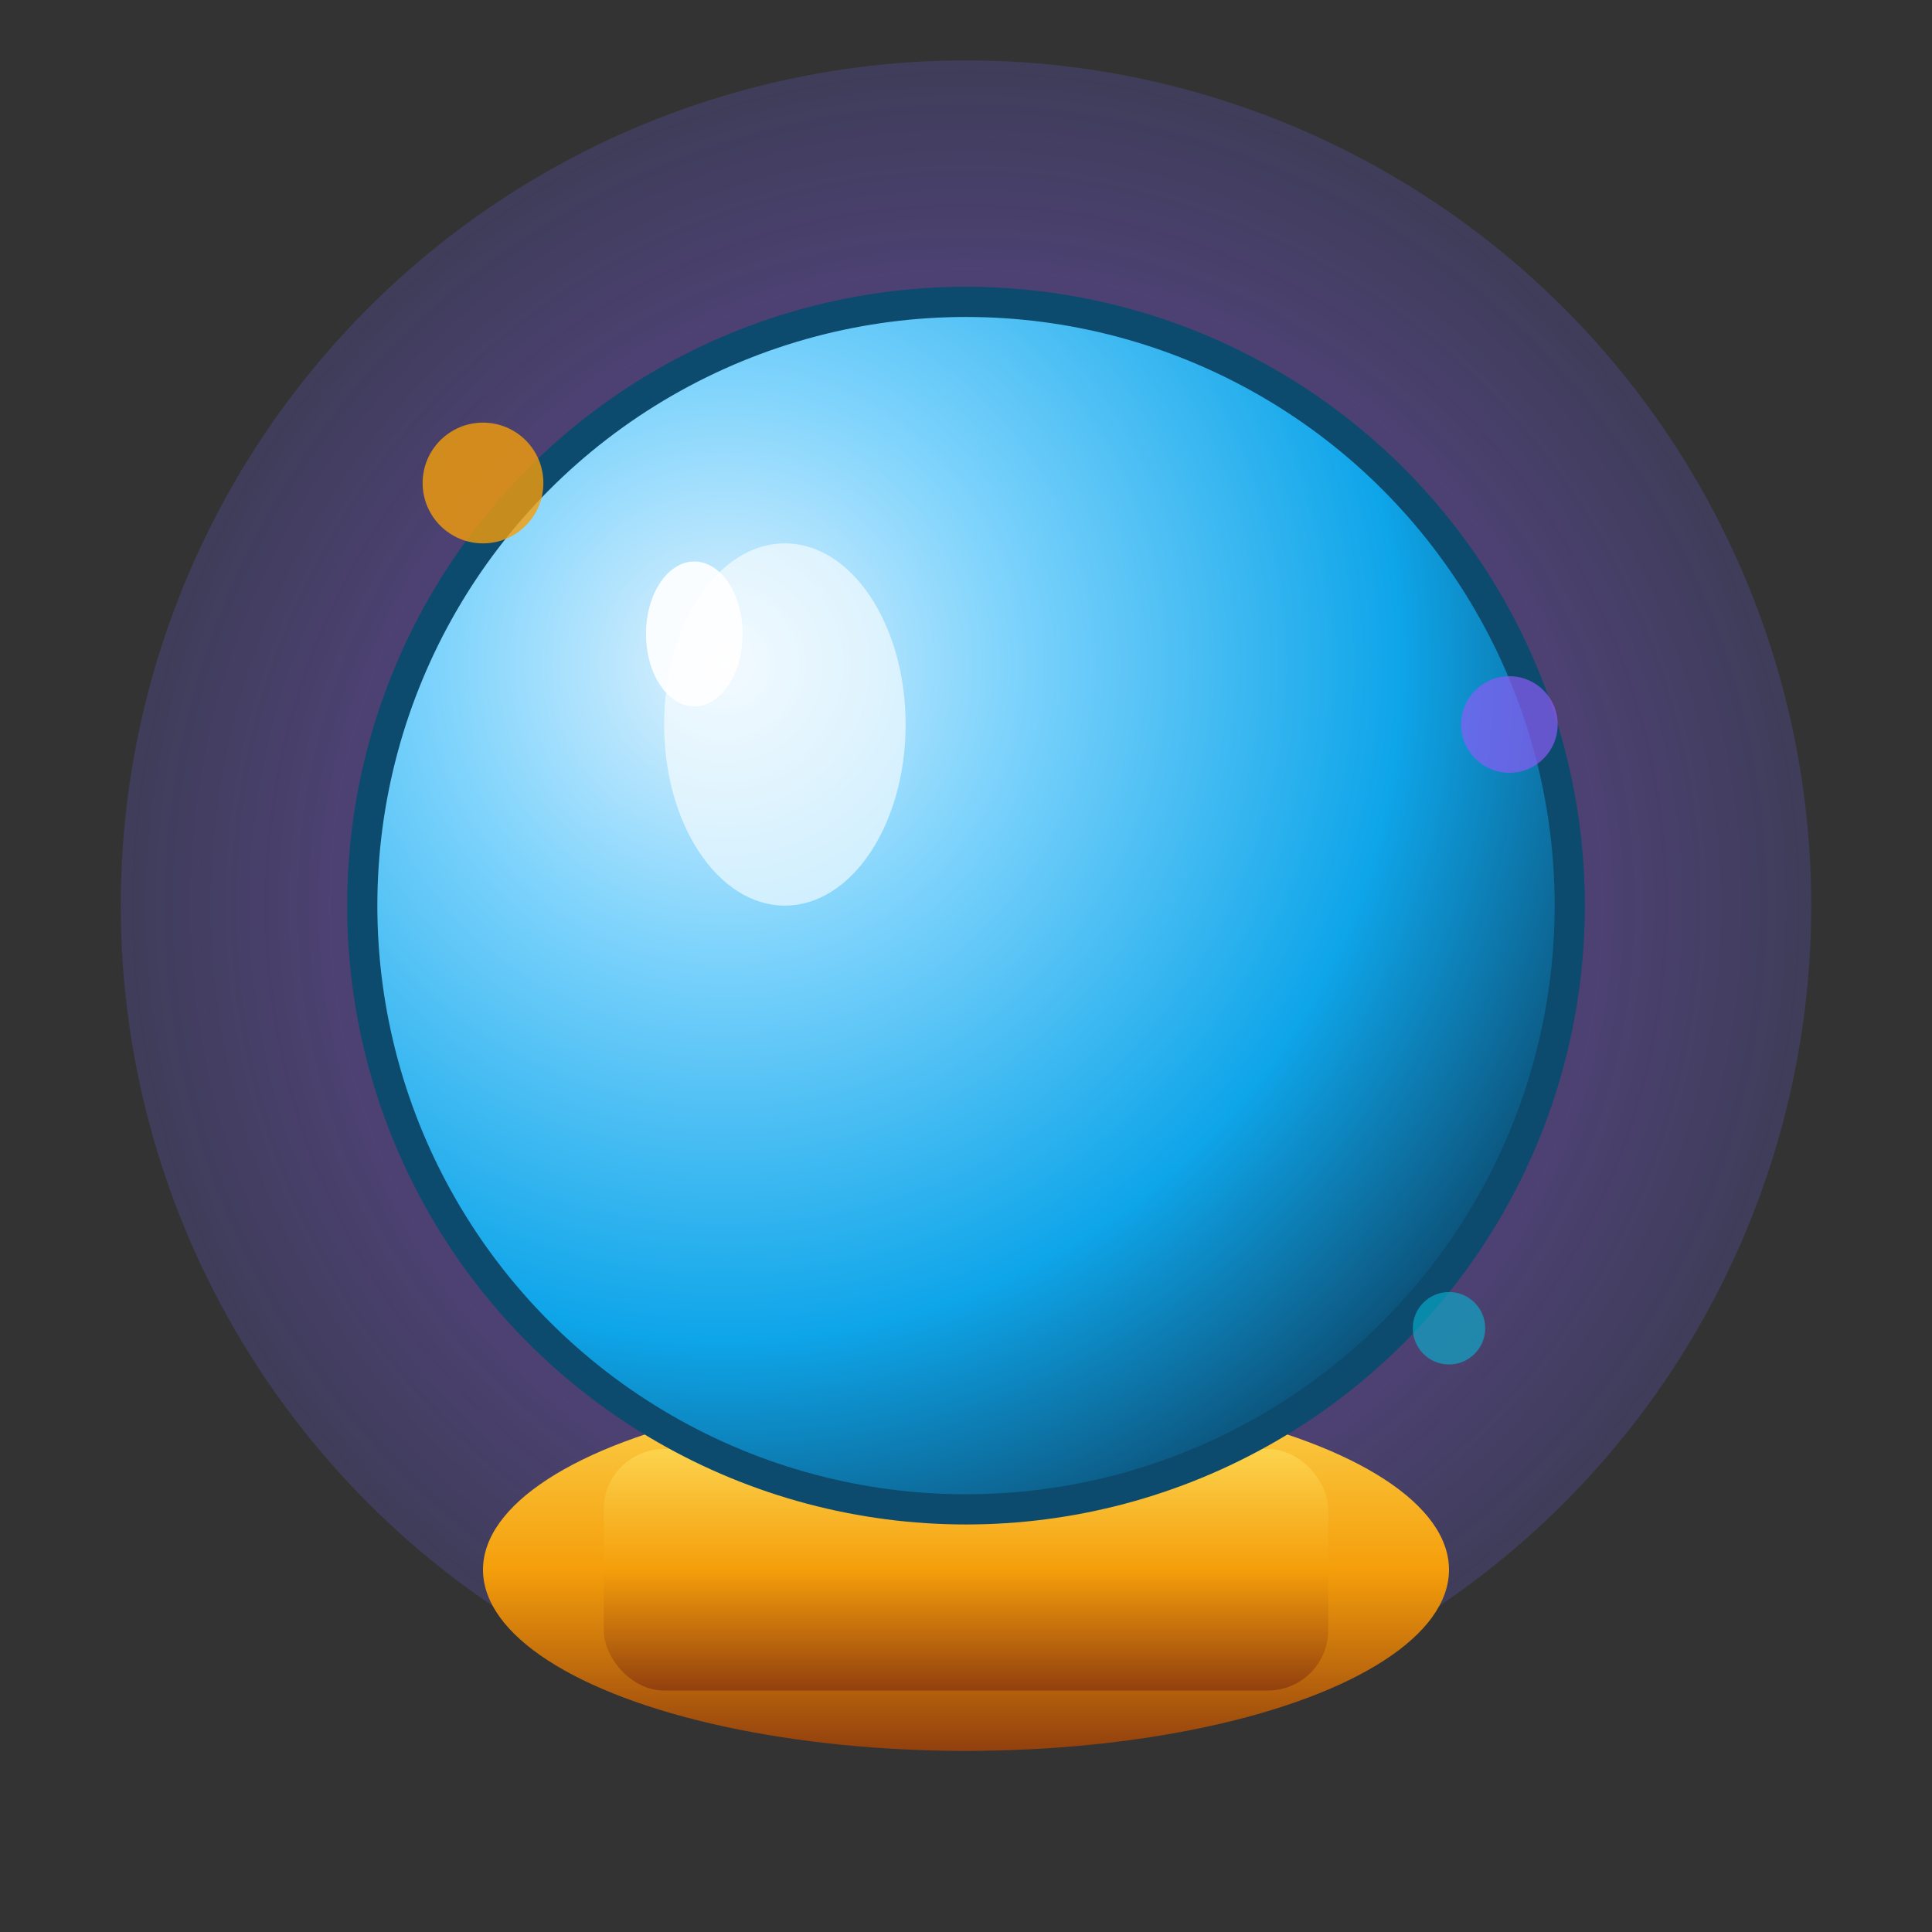 <svg xmlns="http://www.w3.org/2000/svg" width="32" height="32" viewBox="0 0 32 32">
  <rect x="0" y="0" width="32" height="32" fill="#333333" stroke="none"/>
  <defs>
    <radialGradient id="crystalGradient" cx="0.3" cy="0.3" r="0.8">
      <stop offset="0%" stop-color="#E0F2FE"/>
      <stop offset="30%" stop-color="#7DD3FC"/>
      <stop offset="70%" stop-color="#0EA5E9"/>
      <stop offset="100%" stop-color="#0C4A6E"/>
    </radialGradient>
    <linearGradient id="baseGradient" x1="0" y1="0" x2="0" y2="1">
      <stop offset="0%" stop-color="#FCD34D"/>
      <stop offset="50%" stop-color="#F59E0B"/>
      <stop offset="100%" stop-color="#92400E"/>
    </linearGradient>
    <radialGradient id="glowGradient" cx="0.5" cy="0.5" r="0.6">
      <stop offset="0%" stop-color="#A855F7" stop-opacity="0.8"/>
      <stop offset="50%" stop-color="#8B5CF6" stop-opacity="0.4"/>
      <stop offset="100%" stop-color="#6366F1" stop-opacity="0.1"/>
    </radialGradient>
  </defs>
  
  <circle cx="16" cy="15" r="14" fill="url(#glowGradient)"/>
  <ellipse cx="16" cy="26" rx="8" ry="3" fill="url(#baseGradient)"/>
  <rect x="10" y="24" width="12" height="4" rx="1" fill="url(#baseGradient)"/>
  <circle cx="16" cy="15" r="10" fill="url(#crystalGradient)" stroke="#0C4A6E" stroke-width="0.5"/>
  <ellipse cx="13" cy="12" rx="2" ry="3" fill="#FFFFFF" opacity="0.6"/>
  <ellipse cx="11.5" cy="10.5" rx="0.8" ry="1.2" fill="#FFFFFF" opacity="0.9"/>
  
  <circle cx="8" cy="8" r="1" fill="#F59E0B" opacity="0.8"/>
  <circle cx="25" cy="12" r="0.8" fill="#8B5CF6" opacity="0.7"/>
  <circle cx="24" cy="22" r="0.6" fill="#06B6D4" opacity="0.6"/>
</svg>

